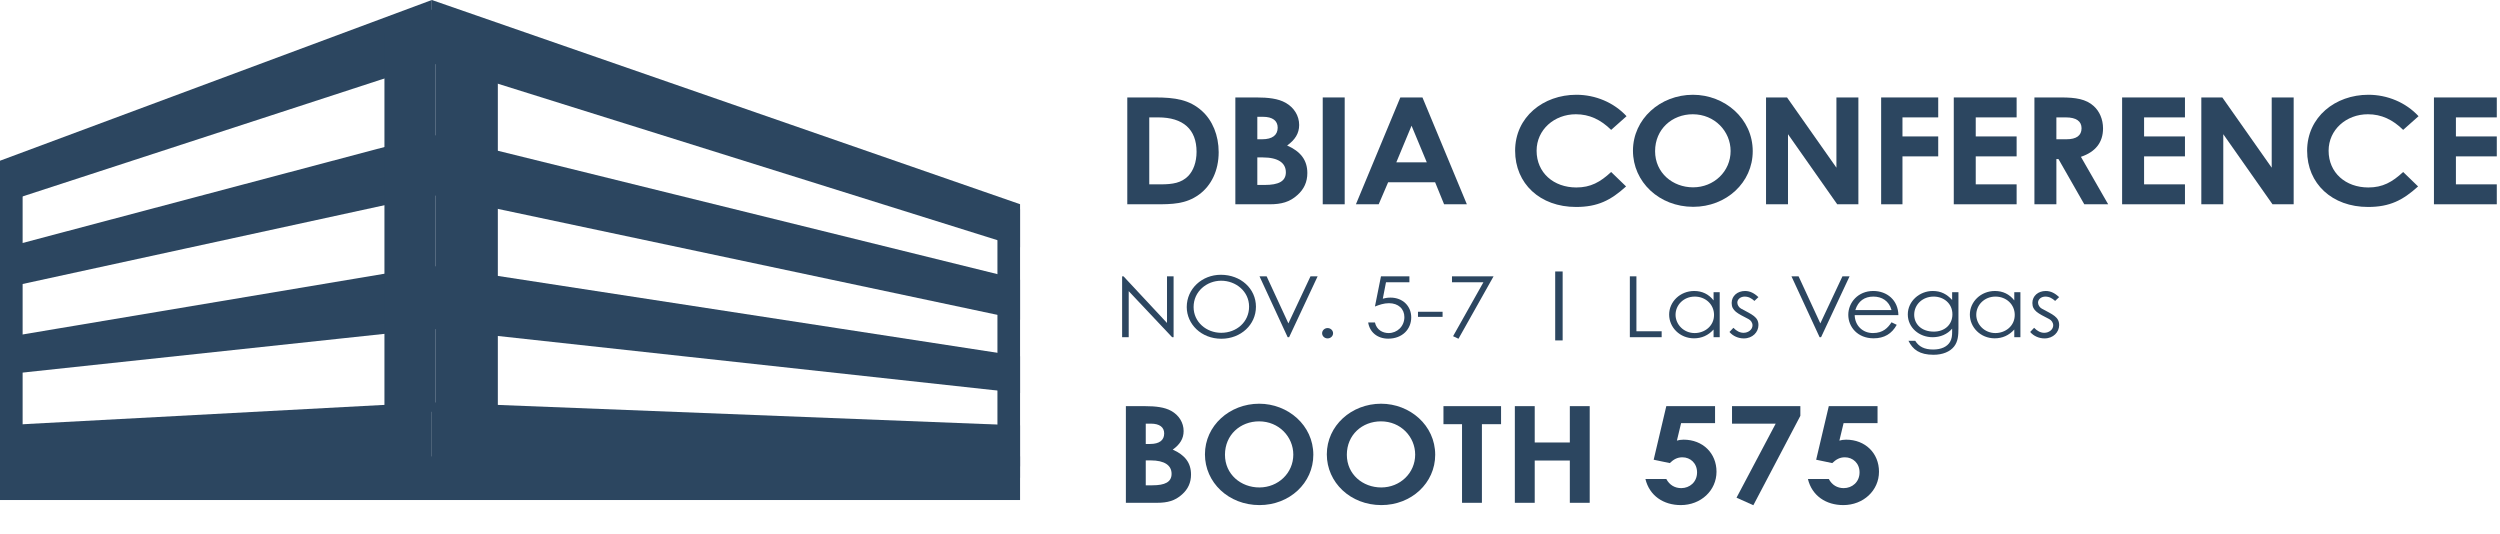 <?xml version="1.0" encoding="UTF-8"?><svg id="a" xmlns="http://www.w3.org/2000/svg" viewBox="0 0 678.092 144.922"><defs><style>.b{fill:#2c4660;stroke-width:0px;}</style></defs><polygon class="b" points="0 43.594 117.127 0 117.127 17.096 0 55.276 0 43.594"/><polygon class="b" points="0 67.528 117.127 36.471 117.127 52.862 0 78.363 0 67.528"/><polygon class="b" points="0 91.747 117.127 72.087 117.127 89.175 0 101.712 0 91.747"/><polygon class="b" points="0 115.396 117.127 109.128 117.127 126.508 0 126.508 0 115.396"/><polygon class="b" points="276.678 55.387 117.127 0 117.127 17.096 276.678 67.069 276.678 55.387"/><polygon class="b" points="276.678 75.87 117.127 36.471 117.127 52.862 276.678 86.705 276.678 75.87"/><polygon class="b" points="276.678 96.638 117.127 72.087 117.127 89.175 276.678 106.603 276.678 96.638"/><polygon class="b" points="276.678 115.396 117.127 109.128 117.127 126.509 276.678 126.509 276.678 115.396"/><rect class="b" y="123.796" width="276.678" height="11.83"/><polygon class="b" points="104.275 8.851 104.275 111.692 118.057 111.692 118.057 2.146 104.275 8.851"/><polygon class="b" points="118.057 2.146 118.057 111.692 135.031 111.692 135.031 10.824 118.057 2.146"/><polygon class="b" points="0 44.549 0 117.818 6.138 117.818 6.138 41.562 0 44.549"/><polygon class="b" points="276.678 56.769 276.678 129.603 270.541 129.603 270.541 53.783 276.678 56.769"/><path class="b" d="m305.763,26.432h7.523c5.479,0,9.35.605,12.741,3.673,2.827,2.543,4.523,6.579,4.523,11.18,0,4.965-2.001,9.081-5.35,11.503-3.565,2.583-7.262,2.623-11.828,2.623h-7.61v-28.979Zm5.958,5.408v18.162h3.131c3.262,0,5.566-.403,7.393-2.22,1.436-1.453,2.305-3.794,2.305-6.619,0-6.054-3.609-9.323-10.394-9.323h-2.435Z"/><path class="b" d="m335.073,55.41v-28.979h5.697c3.262,0,5.914.323,7.871,1.413,2.349,1.291,3.74,3.552,3.74,6.054,0,2.301-1.131,4.036-3.262,5.569,3.653,1.615,5.479,3.956,5.479,7.467,0,2.381-.87,4.359-2.696,5.974-2.088,1.896-4.349,2.502-7.523,2.502h-9.307Zm5.958-23.731v6.095h1.305c2.783,0,4.219-1.131,4.219-3.148,0-1.856-1.349-2.946-4.001-2.946h-1.522Zm0,11.019v7.466h2.001c3.739,0,5.74-.969,5.74-3.431,0-2.542-2.088-4.035-6.263-4.035h-1.479Z"/><path class="b" d="m358.773,26.432h5.958v28.979h-5.958v-28.979Z"/><path class="b" d="m379.821,26.432h6.001l12.046,28.979h-6.175l-2.436-5.974h-12.742l-2.565,5.974h-6.176l12.047-28.979Zm3.044,7.669l-4.132,9.928h8.263l-4.131-9.928Z"/><path class="b" d="m441.049,50.567c-4.131,3.753-7.697,5.569-13.567,5.569-9.785,0-16.525-6.337-16.525-15.256,0-9.162,7.653-15.176,16.612-15.176,5.175,0,10.176,2.1,13.611,5.812l-4.175,3.713c-2.827-2.785-5.914-4.238-9.567-4.238-5.871,0-10.654,4.198-10.654,9.889,0,5.973,4.609,9.969,10.785,9.969,3.87,0,6.479-1.453,9.437-4.197l4.044,3.915Z"/><path class="b" d="m475.405,41.002c0,8.516-7.176,15.095-16.135,15.095-9.263,0-16.351-6.781-16.351-15.216,0-8.597,7.393-15.176,16.264-15.176,8.611,0,16.222,6.458,16.222,15.297Zm-26.484,0c0,5.893,4.783,9.808,10.307,9.808,5.653,0,10.176-4.319,10.176-9.848,0-5.328-4.305-9.97-10.263-9.97-5.61,0-10.22,4.036-10.22,10.01Z"/><path class="b" d="m479.013,26.432h5.697l13.394,19.05v-19.05h5.958v28.979h-5.74l-13.351-19.01v19.01h-5.958v-28.979Z"/><path class="b" d="m510.236,26.432h15.481v5.408h-9.697v5.166h9.697v5.408h-9.697v12.996h-5.784v-28.979Z"/><path class="b" d="m529.935,26.432h17.047v5.408h-11.089v5.166h11.089v5.408h-11.089v7.588h11.089v5.408h-17.047v-28.979Z"/><path class="b" d="m551.809,26.432h7.263c3.957,0,6.74.444,8.828,2.341,1.565,1.413,2.522,3.593,2.522,6.055,0,3.794-2.044,6.376-6.002,7.708l7.394,12.875h-6.479l-7.002-12.27h-.565v12.27h-5.958v-28.979Zm5.958,11.342h2.74c2.696,0,4.088-1.01,4.088-2.987,0-1.896-1.436-2.946-4.263-2.946h-2.565v5.934Z"/><path class="b" d="m575.595,26.432h17.047v5.408h-11.089v5.166h11.089v5.408h-11.089v7.588h11.089v5.408h-17.047v-28.979Z"/><path class="b" d="m597.078,26.432h5.696l13.395,19.05v-19.05h5.958v28.979h-5.741l-13.351-19.01v19.01h-5.957v-28.979Z"/><path class="b" d="m655.872,50.567c-4.132,3.753-7.697,5.569-13.568,5.569-9.785,0-16.525-6.337-16.525-15.256,0-9.162,7.653-15.176,16.612-15.176,5.175,0,10.176,2.1,13.611,5.812l-4.175,3.713c-2.826-2.785-5.914-4.238-9.567-4.238-5.87,0-10.654,4.198-10.654,9.889,0,5.973,4.609,9.969,10.785,9.969,3.87,0,6.479-1.453,9.437-4.197l4.045,3.915Z"/><path class="b" d="m660.176,26.432h17.047v5.408h-11.089v5.166h11.089v5.408h-11.089v7.588h11.089v5.408h-17.047v-28.979Z"/><path class="b" d="m304.361,91.466v-16.521h.372l11.803,12.656v-12.656h1.785v16.521h-.396l-11.778-12.495v12.495h-1.785Z"/><path class="b" d="m340.659,83.205c0,4.855-4.092,8.675-9.373,8.675-5.479,0-9.397-3.98-9.397-8.606,0-4.924,4.116-8.744,9.249-8.744,5.405,0,9.521,3.75,9.521,8.675Zm-16.911.069c0,4.073,3.472,6.995,7.488,6.995,4.166,0,7.563-2.945,7.563-7.087,0-4.188-3.621-7.041-7.563-7.041-3.917,0-7.488,2.899-7.488,7.133Z"/><path class="b" d="m341.622,74.944h1.934l5.901,12.771,6.001-12.771h1.934l-7.736,16.521h-.396l-7.637-16.521Z"/><path class="b" d="m361.58,90.384c0,.782-.67,1.404-1.488,1.404-.843,0-1.487-.645-1.487-1.404s.669-1.403,1.487-1.403c.794,0,1.488.621,1.488,1.403Z"/><path class="b" d="m382.282,74.944v1.611h-6.348l-.867,4.464c.446-.115,1.091-.299,2.082-.299,3.348,0,5.629,2.324,5.629,5.361,0,3.175-2.381,5.775-6.248,5.775-3.025,0-5.059-1.864-5.431-4.395h1.835c.446,2.025,2.107,2.876,3.72,2.876,2.28,0,4.265-1.795,4.265-4.326,0-2.232-1.637-3.773-4.19-3.773-1.389,0-2.604.437-3.794.897l1.637-8.192h7.711Z"/><path class="b" d="m384.61,84.563h6.671v1.38h-6.671v-1.38Z"/><path class="b" d="m393.832,74.944h11.282l-9.521,16.936-1.463-.69,8.231-14.635h-8.529v-1.611Z"/><path class="b" d="m421.827,73.632h2.02v18.702h-2.02v-18.702Z"/><path class="b" d="m442.073,74.944h1.785v14.911h6.844v1.611h-8.629v-16.521Z"/><path class="b" d="m464.784,79.248h1.661v12.218h-1.661v-2.094c-1.438,1.61-3.248,2.393-5.306,2.393-3.844,0-6.745-2.969-6.745-6.443,0-3.475,2.976-6.397,6.794-6.397,2.133,0,3.942.852,5.257,2.554v-2.232Zm-10.314,6.121c0,2.646,2.231,4.97,5.182,4.97,2.703,0,5.257-1.887,5.257-4.924,0-2.83-2.281-4.97-5.231-4.97-3.025,0-5.207,2.301-5.207,4.924Z"/><path class="b" d="m470.162,88.912c.843.875,1.761,1.357,2.752,1.357,1.29,0,2.431-.874,2.431-2.024,0-.713-.446-1.381-1.092-1.703-3.024-1.564-4.562-2.232-4.562-4.372,0-1.933,1.611-3.244,3.62-3.244,1.438,0,2.528.644,3.645,1.657l-1.091,1.036c-.794-.713-1.587-1.174-2.653-1.174-1.091,0-1.983.713-1.983,1.634,0,.621.421,1.312,1.017,1.634,3.024,1.634,4.711,2.255,4.711,4.464,0,1.91-1.587,3.613-3.968,3.613-1.463,0-2.95-.622-3.893-1.749l1.066-1.127Z"/><path class="b" d="m485.905,74.944h1.934l5.901,12.771,6.001-12.771h1.934l-7.736,16.521h-.396l-7.637-16.521Z"/><path class="b" d="m503.06,85.483c.074,2.808,2.133,4.855,4.959,4.855,2.753,0,4.066-1.45,5.034-2.922l1.413.69c-1.339,2.439-3.397,3.659-6.273,3.659-4.364,0-6.868-3.106-6.868-6.374,0-3.336,2.653-6.466,6.77-6.466,3.744,0,6.769,2.508,6.818,6.558h-11.853Zm9.993-1.38c-.694-2.531-2.653-3.659-4.935-3.659-2.355,0-4.116,1.174-4.885,3.659h9.819Z"/><path class="b" d="m531.202,88.981c0,2.001-.124,3.658-1.19,5.016-1.116,1.403-3.075,2.232-5.579,2.232-3.794,0-5.629-1.427-6.794-3.797h1.835c.991,1.611,2.529,2.37,4.859,2.37,2.183,0,3.794-.736,4.588-2.071.495-.852.57-1.726.57-2.669v-.92c-1.314,1.542-3.224,2.324-5.282,2.324-3.645,0-6.744-2.577-6.744-6.19,0-3.635,3.248-6.351,6.744-6.351,2.331,0,3.894.92,5.282,2.439v-2.117h1.711v9.733Zm-12.002-3.613c0,2.439,1.86,4.579,5.331,4.579,2.877,0,5.034-1.841,5.034-4.694,0-2.945-2.355-4.809-5.083-4.809-2.951,0-5.282,2.094-5.282,4.924Z"/><path class="b" d="m546.348,79.248h1.661v12.218h-1.661v-2.094c-1.438,1.61-3.248,2.393-5.306,2.393-3.844,0-6.745-2.969-6.745-6.443,0-3.475,2.976-6.397,6.794-6.397,2.133,0,3.942.852,5.257,2.554v-2.232Zm-10.314,6.121c0,2.646,2.231,4.97,5.182,4.97,2.703,0,5.257-1.887,5.257-4.924,0-2.83-2.281-4.97-5.231-4.97-3.025,0-5.207,2.301-5.207,4.924Z"/><path class="b" d="m551.726,88.912c.843.875,1.761,1.357,2.752,1.357,1.29,0,2.431-.874,2.431-2.024,0-.713-.446-1.381-1.092-1.703-3.024-1.564-4.562-2.232-4.562-4.372,0-1.933,1.611-3.244,3.62-3.244,1.438,0,2.528.644,3.645,1.657l-1.091,1.036c-.794-.713-1.587-1.174-2.653-1.174-1.091,0-1.983.713-1.983,1.634,0,.621.421,1.312,1.017,1.634,3.024,1.634,4.711,2.255,4.711,4.464,0,1.91-1.587,3.613-3.968,3.613-1.463,0-2.95-.622-3.893-1.749l1.066-1.127Z"/><path class="b" d="m305.38,136.378v-26.217h5.155c2.951,0,5.353.292,7.123,1.278,2.125,1.168,3.385,3.213,3.385,5.477,0,2.081-1.023,3.651-2.952,5.039,3.306,1.46,4.959,3.578,4.959,6.755,0,2.154-.787,3.943-2.44,5.404-1.889,1.716-3.935,2.264-6.808,2.264h-8.422Zm5.392-21.47v5.513h1.181c2.519,0,3.817-1.022,3.817-2.848,0-1.68-1.22-2.665-3.621-2.665h-1.377Zm0,9.968v6.755h1.811c3.384,0,5.194-.876,5.194-3.104,0-2.301-1.889-3.651-5.667-3.651h-1.338Z"/><path class="b" d="m356.223,123.343c0,7.704-6.493,13.656-14.6,13.656-8.383,0-14.797-6.135-14.797-13.767,0-7.777,6.689-13.729,14.718-13.729,7.792,0,14.679,5.842,14.679,13.839Zm-23.966,0c0,5.331,4.329,8.872,9.326,8.872,5.116,0,9.209-3.906,9.209-8.909,0-4.819-3.896-9.019-9.287-9.019-5.077,0-9.248,3.651-9.248,9.056Z"/><path class="b" d="m389.279,123.343c0,7.704-6.493,13.656-14.6,13.656-8.383,0-14.797-6.135-14.797-13.767,0-7.777,6.689-13.729,14.718-13.729,7.792,0,14.679,5.842,14.679,13.839Zm-23.966,0c0,5.331,4.329,8.872,9.326,8.872,5.116,0,9.209-3.906,9.209-8.909,0-4.819-3.896-9.019-9.287-9.019-5.077,0-9.248,3.651-9.248,9.056Z"/><path class="b" d="m391.52,110.161h15.623v4.893h-5.194v21.324h-5.392v-21.324h-5.037v-4.893Z"/><path class="b" d="m410.881,110.161h5.391v9.858h9.523v-9.858h5.392v26.217h-5.392v-11.466h-9.523v11.466h-5.391v-26.217Z"/><path class="b" d="m451.964,110.161h13.222v4.601h-9.208l-1.142,4.747c.473-.146,1.062-.256,1.811-.256,5.233,0,8.933,3.688,8.933,8.69,0,5.111-4.25,9.056-9.681,9.056-4.683,0-8.5-2.52-9.602-7.084h5.667c.865,1.643,2.321,2.482,4.053,2.482,2.282,0,4.29-1.643,4.29-4.271,0-2.483-1.811-4.09-3.975-4.09-1.417,0-2.401.584-3.424,1.57l-4.368-.913,3.424-14.532Z"/><path class="b" d="m469.789,110.161h18.535v2.629l-12.751,24.245-4.564-2.045,10.625-20.082h-11.845v-4.747Z"/><path class="b" d="m496.037,110.161h13.222v4.601h-9.208l-1.142,4.747c.473-.146,1.062-.256,1.811-.256,5.233,0,8.933,3.688,8.933,8.69,0,5.111-4.25,9.056-9.681,9.056-4.683,0-8.5-2.52-9.602-7.084h5.667c.865,1.643,2.321,2.482,4.053,2.482,2.282,0,4.29-1.643,4.29-4.271,0-2.483-1.811-4.09-3.975-4.09-1.417,0-2.401.584-3.424,1.57l-4.368-.913,3.424-14.532Z"/></svg>